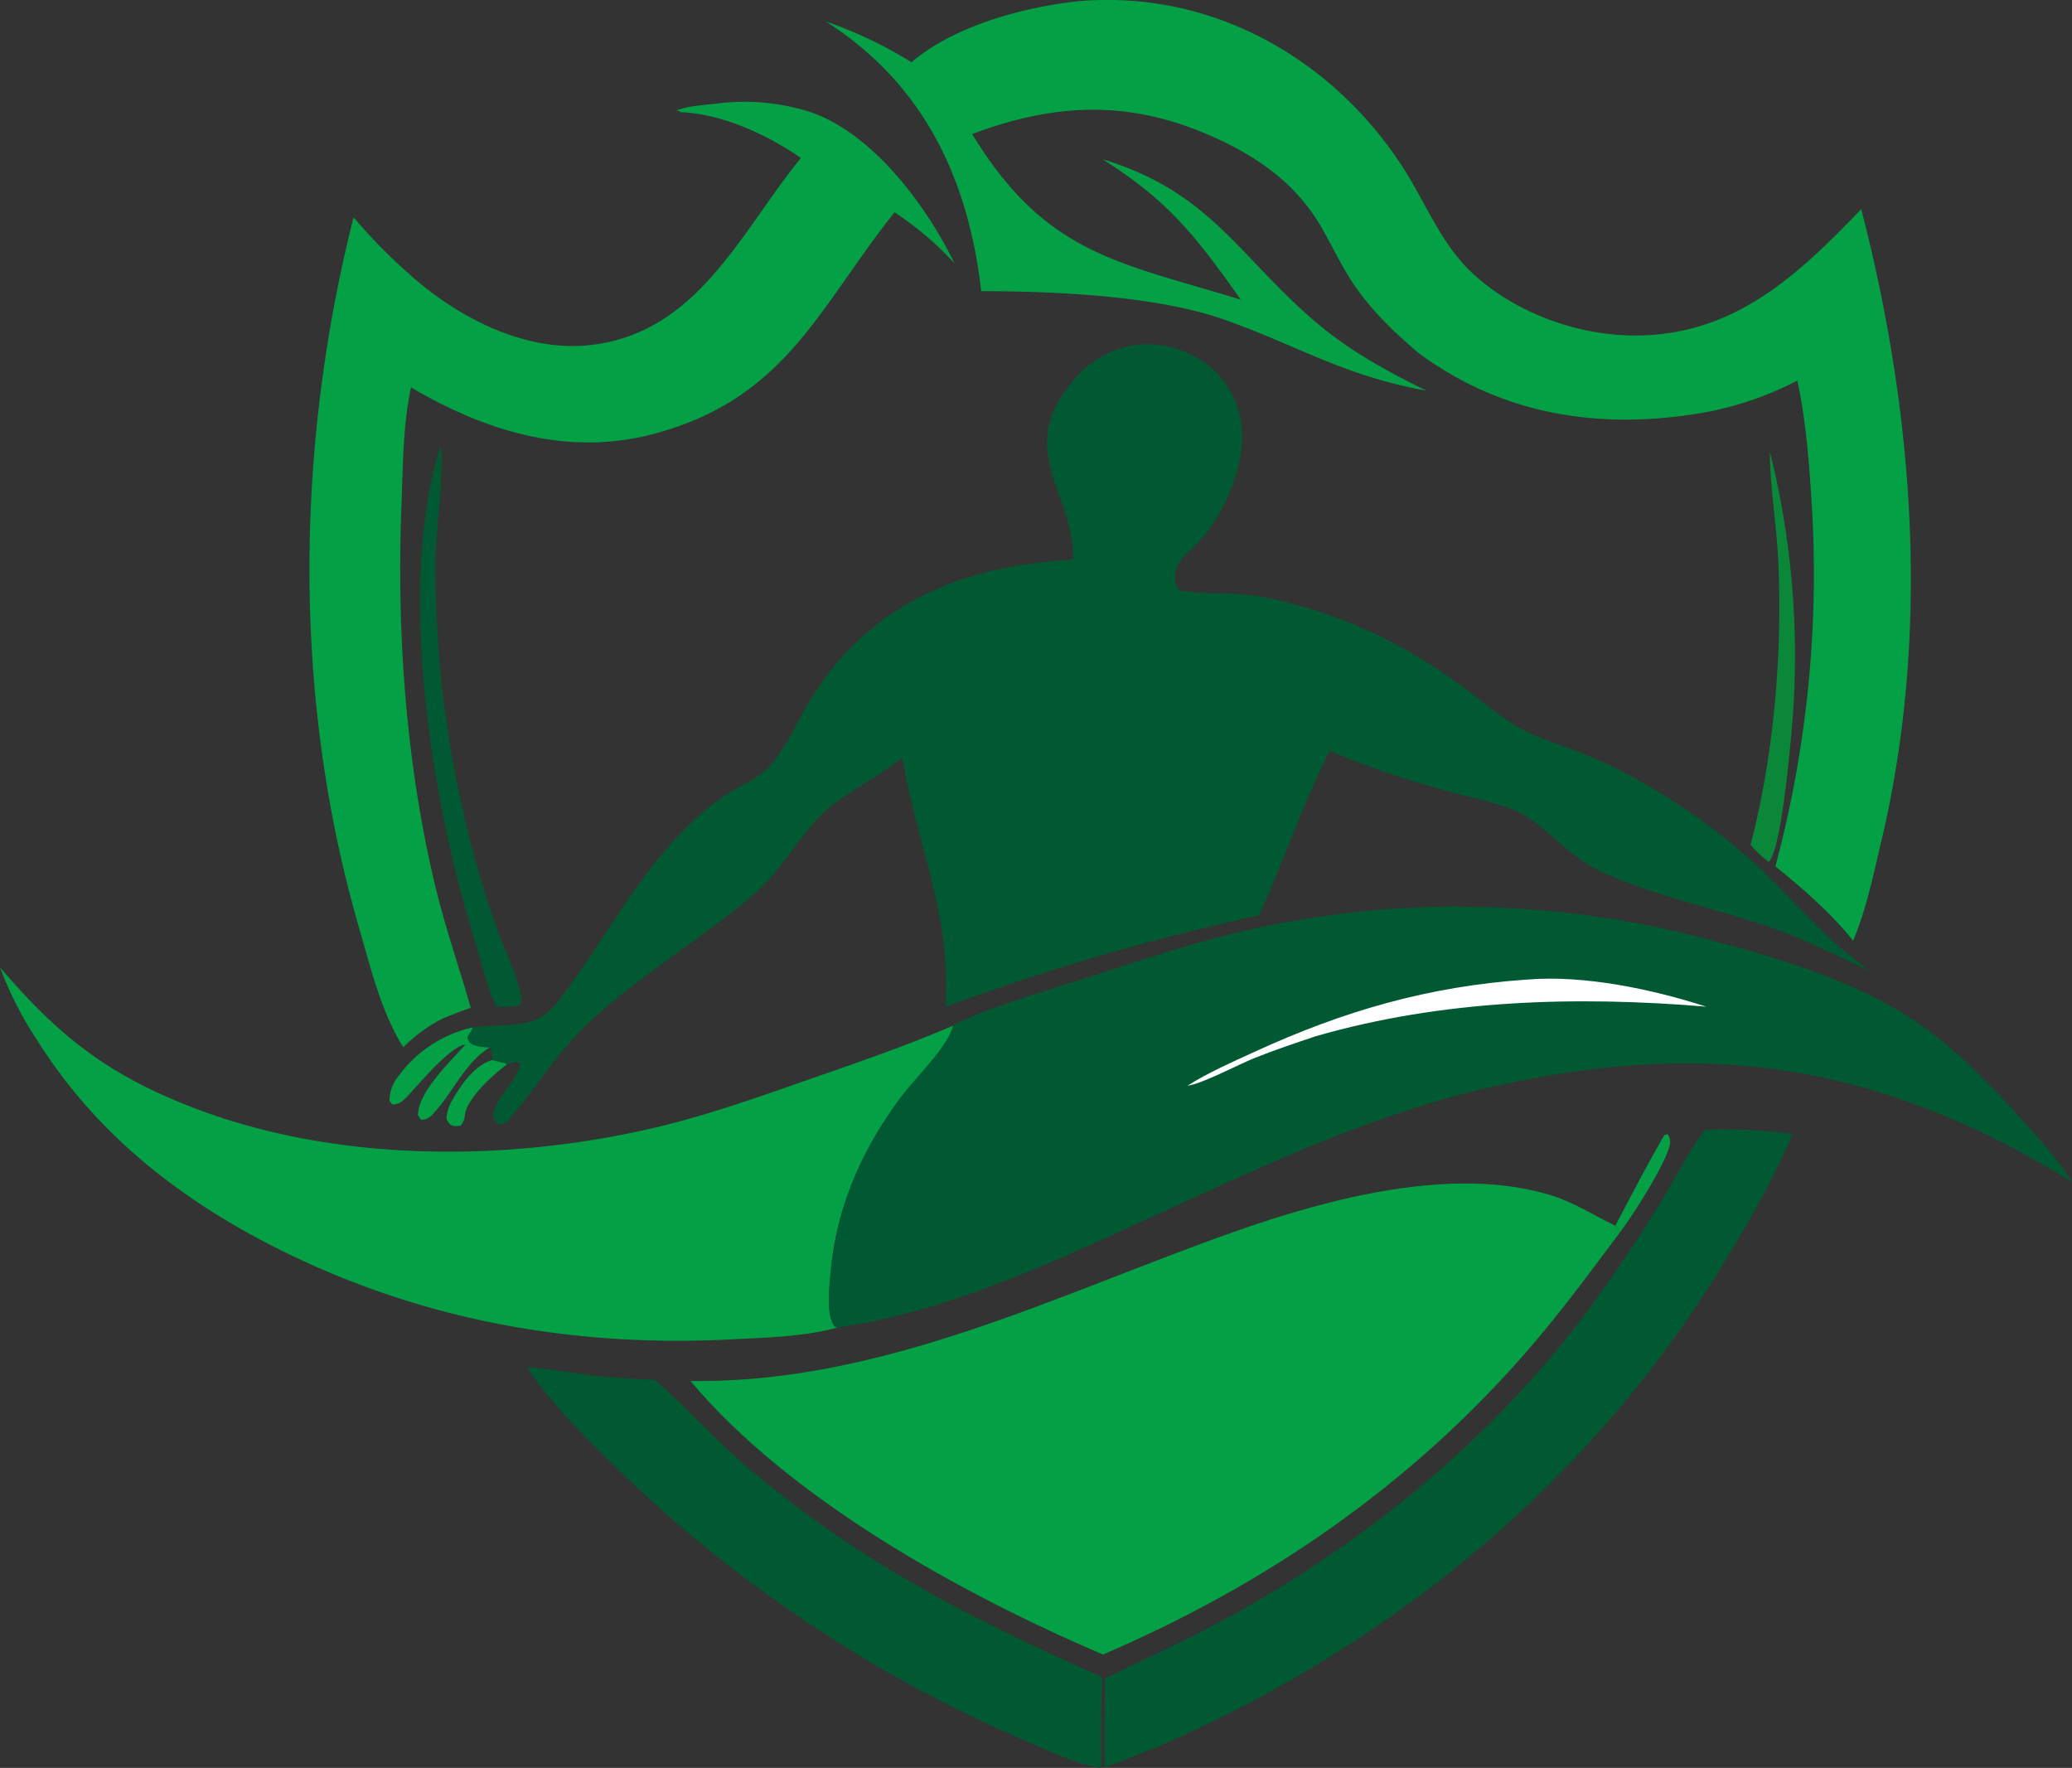 <svg xmlns="http://www.w3.org/2000/svg" viewBox="0 0 494.6 421.96"><rect x="0" y="0" width="494.6" height="421.96" fill="#333333" stroke="none"/><defs><style>.cls-1{fill:#03a045;}.cls-2{fill:#0a8739;}.cls-3{fill:#015934;}.cls-4{fill:#fefefe;}</style></defs><g id="Слой_2" data-name="Слой 2"><g id="Layer_1" data-name="Layer 1"><path class="cls-1" d="M385.59,292.56c3.8-7.22,7.65-14.64,11.74-21.69l.75-.13a3.06,3.06,0,0,1,.37,3c-1.19,4.59-8.65,16.34-11.74,20.37Z"/><path class="cls-1" d="M117.52,253l.59.16c.53.14,1.07.26,1.61.38a2.81,2.81,0,0,1,1.33.49c-3.31,2.41-9.39,7.93-10.08,12a4.16,4.16,0,0,1-1,2.62,4.5,4.5,0,0,1-1.31.14c-1.32-.19-1.53-.69-2.08-1.73a9.91,9.91,0,0,1,1.53-4.73C110.15,258.76,113.42,254.18,117.52,253Z"/><path class="cls-1" d="M111.11,249.28c-3.74.57-10.93,9.28-13.81,12.33-1.18,1.25-1.92,2-3.67,2l-.66-.88a9.32,9.32,0,0,1,2-5.67,30,30,0,0,1,18-11.86l-1.42,2.44c.43,1,.49,1.33,1.51,1.77a11.62,11.62,0,0,0,4,.52c-6,3.48-9,11-13.67,15.9a3.6,3.6,0,0,1-2.87,1.45l-.74-1.06C99.76,260.59,107.58,253.35,111.11,249.28Z"/><path class="cls-2" d="M422.53,108A200.42,200.42,0,0,1,428,170.23c-.41,6-2.73,32.83-5.81,35.5a31.91,31.91,0,0,1-4.32-4.06c5.59-21.52,7.65-45.69,6.6-67.91-.39-8.4-1.87-16.95-2-25.3Z"/><path class="cls-3" d="M105.16,106.44c1,5.42-1.2,21.06-1.24,27.82q0,9.24.6,18.45t1.89,18.37q1.26,9.15,3.17,18.19T114,207.19q2.33,8.34,5.36,16.44c1.54,4.06,3.53,8.05,4.6,12.27.4,1.57.72,2.55.14,4.06l-1.84.33c-1.22,0-2.45,0-3.67,0a4.21,4.21,0,0,1-.57-1c-1.9-4.43-3.09-9.63-4.54-14.26C103.16,192,94.47,140.17,105.16,106.44Z"/><path class="cls-3" d="M125.79,326.39c5,.18,10.1,1.24,15.1,1.85s10.24.86,15.38,1.11C164.16,336.05,171,344,179,350.7c26.66,22.43,52.57,35.63,84.08,49.59-.3,7.22-.23,14.45-.2,21.67-.17,0-.33,0-.49-.06-6.46-1.13-13.52-4.67-19.57-7.26q-6.66-2.89-13.19-6.11t-12.89-6.7q-6.37-3.49-12.58-7.28t-12.24-7.84q-6-4.06-11.88-8.39t-11.48-8.91q-5.64-4.57-11.07-9.42t-10.63-9.91C139.38,342.81,131.68,335.05,125.79,326.39Z"/><path class="cls-3" d="M407,269.69a113,113,0,0,1,20.88,1c-4.55,10.71-10.34,20.81-16.37,30.73C380.2,352.91,334,391.18,279.22,415.67c-5.1,2.2-10.28,4.17-15.47,6.15-.18-7.06,0-14.16.06-21.22,10.61-5.17,21.36-10.06,31.68-15.82,33.3-18.6,63.53-44.08,85.87-75.16q8-11.17,15.2-22.9c3.32-5.48,6.31-11.52,10.11-16.64Z"/><path class="cls-1" d="M170.72,24.77a51.79,51.79,0,0,1,22.8,2c15,5.19,27.67,22.44,34.35,36.11a77.43,77.43,0,0,0-14.33-12.22c-18.25,22.9-26,44.69-57.88,53-20.39,5.29-39.92-.82-57.55-11.2-1.94,8.93-1.94,19.26-2.29,28.37-1.15,30.25,1.07,61.67,8.2,91.15,2.33,9.64,5.65,19.05,8.35,28.59-2.21.7-4.36,1.61-6.52,2.45a36.91,36.91,0,0,0-9.58,6.94c-.12-.19-.25-.38-.36-.57-5-8.19-7.59-18.94-10.25-28.1C69.81,166.57,70.49,106.85,84.4,51.86A128.85,128.85,0,0,0,100.71,68c11,8.93,25.6,15.94,40.1,14.37,25.77-2.81,36-27.06,50.37-44.66-7.84-5.46-18.44-10.36-28.14-10.92l-.63,0-.16-.28-.81-.14C164.41,25.27,167.6,25.1,170.72,24.77Z"/><path class="cls-1" d="M0,230.88c13.66,16,25.11,25.2,44.82,33,34.71,13.76,76.64,13.65,112.66,5,12.38-3,24.48-7.35,36.5-11.54,11.2-3.91,22.62-7.83,33.52-12.53-.89,4.62-8.95,12.49-12,16.51-9.69,12.76-15.93,26.81-17.27,42.88-.27,3.21-.95,9.07.69,11.93.3.53.34.46.88.76-7.84,2.17-17.24,2.38-25.34,2.8-36.76,1.88-72.24-4.25-105.48-20.33-24.52-11.87-45.58-27.88-60.22-51.25A84.88,84.88,0,0,1,0,230.88Z"/><path class="cls-1" d="M257.54.28A66.11,66.11,0,0,1,264.71,0c28.87.07,54.73,16,70.2,40,5.18,8,8.77,17.45,15.63,24.28,10.2,10.16,26.13,16,40.42,15.8,23.31-.3,38.19-14.42,53.33-30.16C457,99.09,460.85,151.41,449,201.16c-1.85,7.74-3.53,16-6.65,23.36-5.46-6.77-11.84-12.27-18.55-17.74a269.87,269.87,0,0,0,8.6-87.58c-.6-9.49-1.35-19-3.36-28.36A78.93,78.93,0,0,1,403.42,99c-23.57,3.42-45.68-.57-64.9-14.82-5.87-5-11.2-10.11-15.51-16.53-2.85-4.25-5-8.91-7.54-13.34-5.88-10.2-14.76-16.57-25.31-21.38-20-9.12-37.84-8.53-58.1-.93,17.49,28.59,34.43,30.45,64.12,39.52C285.49,56.43,279,48,263.18,38c25.6,7.8,32.2,22.75,50.41,38.46,8.24,7.1,17.2,12,26.89,16.79C320.17,89.52,310,82.52,292,76.21c-16.27-5.69-40.53-6.68-57.79-6.72A110.51,110.51,0,0,0,232,56.33C227.12,34.72,216,17.1,197.1,5.12a100.63,100.63,0,0,1,20.48,9.74C227.68,6.16,244.55,1.63,257.54.28Z"/><path class="cls-3" d="M227.5,244.81c6.36-3.76,25.12-9.25,33.11-11.81,11-3.53,22.06-7.34,33.32-10.09,2.29-.56,4.6-1.09,6.91-1.58s4.64-1,7-1.37,4.66-.8,7-1.14,4.68-.66,7-.93,4.7-.51,7.06-.71,4.71-.37,7.08-.49,4.72-.22,7.09-.27,4.72-.07,7.09,0,4.73.07,7.09.17,4.73.22,7.09.39,4.71.37,7.06.61,4.7.52,7.05.83,4.68.66,7,1,4.65.81,7,1.26,4.64,1,6.94,1.49,4.6,1.09,6.89,1.69c17.16,4.41,36.79,10.17,51.54,20.3,8.46,5.8,16.89,14.2,23.71,21.84,4.5,5.05,9.51,10.35,13.08,16.1-46.51-28.67-88.28-34.61-141.07-22.08-28.65,6.8-55.68,20-82.36,32.17-22.44,10.25-46.73,21.23-71.38,24.7-.54-.3-.58-.23-.88-.76-1.64-2.86-1-8.72-.69-11.93,1.34-16.07,7.58-30.12,17.27-42.88C218.55,257.3,226.61,249.43,227.5,244.81Z"/><path class="cls-4" d="M364.63,233.8c13.53-1.11,29.73,2.29,42.65,6.47-31.17-2.6-63-1.66-93.26,7.08-4.91,1.64-9.83,3.29-14.64,5.22-3.82,1.53-12.42,6.13-15.91,6.57,5-3.18,10.39-5.5,15.8-8C320.66,241.31,341,235.39,364.63,233.8Z"/><path class="cls-1" d="M164.82,329.62c45.86.64,87.62-20.71,129.76-35.61,22.48-7.94,52.37-15.93,75.75-8.69,5.44,1.68,10.16,4.81,15.26,7.24l1.12,1.56c-7.24,9.67-14.44,19.47-22.38,28.58-27.88,32-62.2,55.55-101.06,72.21C229.67,380.54,188.52,357.86,164.82,329.62Z"/><path class="cls-3" d="M256.24,133.54a40.29,40.29,0,0,0-.84-7.37c-3.53-13.22-10.71-21.73.85-35.4a23.62,23.62,0,0,1,16.24-8.6,23.9,23.9,0,0,1,17.4,6.29,21.43,21.43,0,0,1,6.59,15.38c.26,8.32-4.75,19.77-10.55,25.75-2.36,2.43-5.56,4.52-5.4,8.23a4.06,4.06,0,0,0,1,3.1c6.42,1.13,12.9.26,19.48,1.5,17.22,3.24,32.44,10.28,46.66,20.41,4.85,3.46,9.51,7.68,14.64,10.67,4.75,2.76,10.22,4.27,15.32,6.27a111.13,111.13,0,0,1,15,7.33,149.26,149.26,0,0,1,28.74,21.34c5.38,5.18,10.33,10.81,15.82,15.88,2.81,2.6,5.85,4.84,8.75,7.32-7.87-3.74-15.84-7.8-24.11-10.58-13.13-4.41-26.74-7.17-39.43-12.94-8.41-3.82-14.47-12.25-20.93-14.77-5.13-2-10.87-3.12-16.18-4.6a208.78,208.78,0,0,1-27.91-9.56c-6.4,12.74-10.95,26.32-16.85,39.29a558.17,558.17,0,0,0-74.82,21.81c1.42-22.28-6.87-38.55-10.3-59.53-5.76,4.82-14.11,8.73-18.67,13.08-6.17,5.88-10,13.73-16.6,19.43-12.81,11.1-27.82,19.58-40.13,31.35-6.9,6.6-11.71,14.51-17.8,21.71-1,1.25-1.42,1.87-3,2.12-1.18-.78-1.14-.77-1.53-2.13.87-5,5.66-8,6.49-12.4l-.57-.53a14.2,14.2,0,0,0-2.48.67,2.81,2.81,0,0,0-1.33-.49c-.54-.12-1.08-.24-1.61-.38l-.59-.16-.46-3.07a11.62,11.62,0,0,1-4-.52c-1-.44-1.08-.82-1.51-1.77l1.42-2.44.65-.1c7.69-1,14,1,19.44-6,10.11-13,17.79-28.27,29.28-40.16a66.82,66.82,0,0,1,9.83-8.57c3.53-2.44,8.74-4.45,11.54-7.64,4.5-5.13,7.1-11.83,10.8-17.54,11.81-18.25,29.93-27.78,51.23-30.64C249.22,134.09,252.73,133.82,256.24,133.54Z"/></g></g></svg>